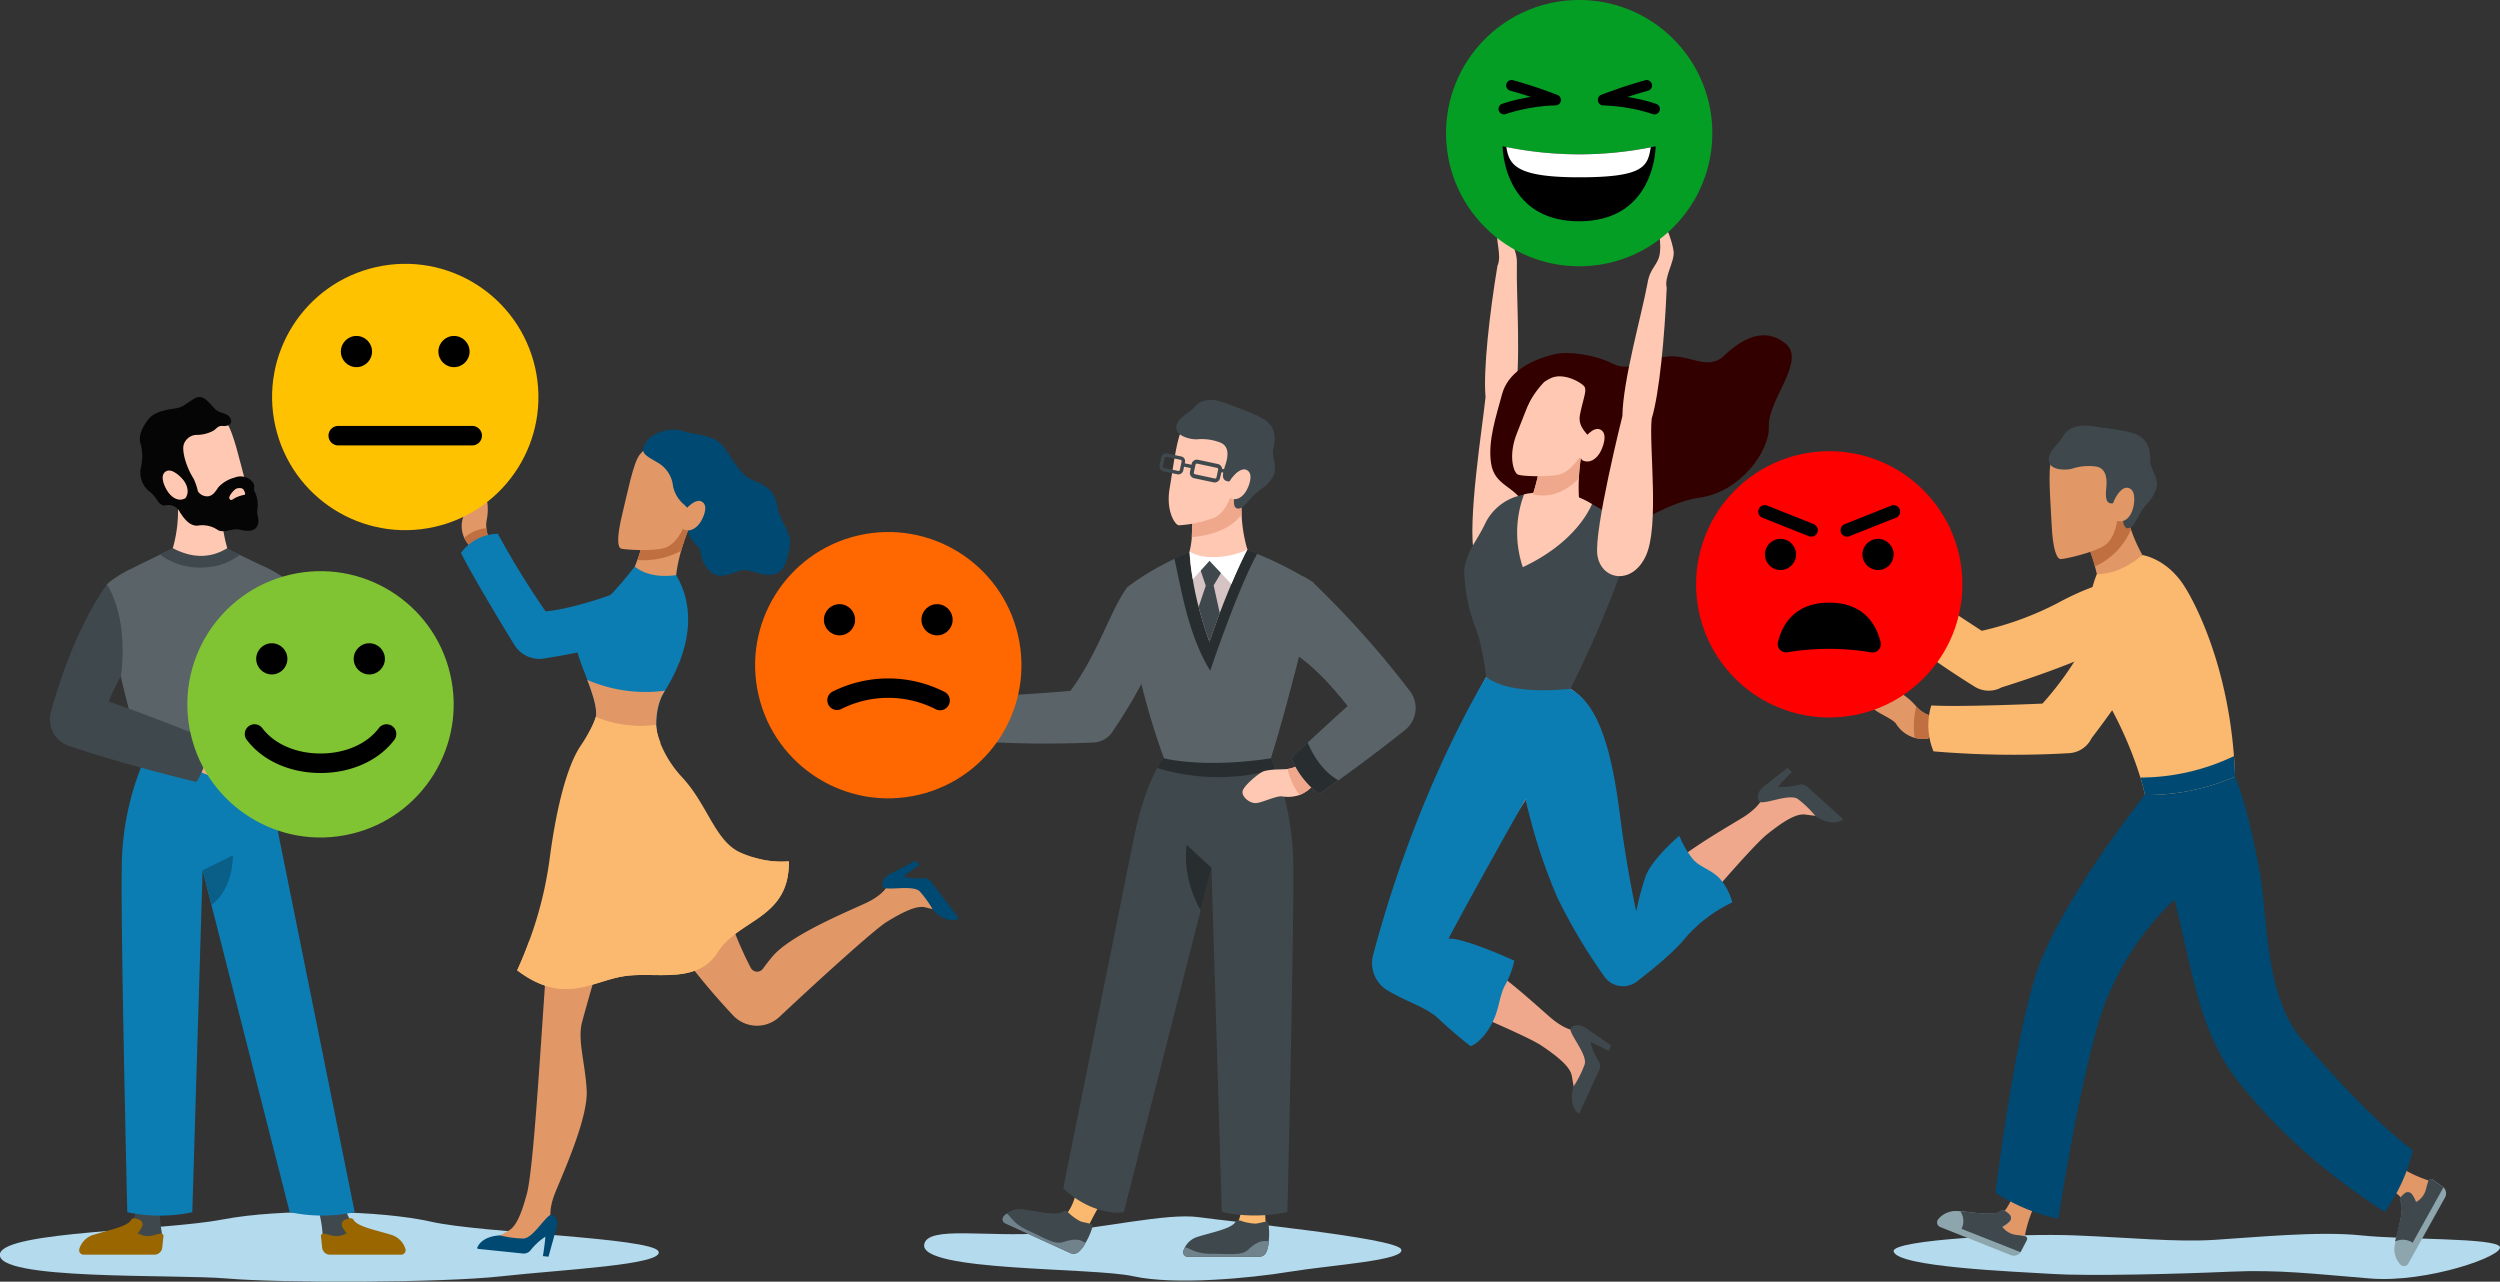 <svg xmlns="http://www.w3.org/2000/svg" viewBox="0 0 500 256.34"><rect x="0" y="0" width="500" height="256.34" fill="#333333" stroke="none"/><defs><style>.cls-1{fill:#b4daed;}.cls-2{fill:#e19766;}.cls-3{fill:#c06f41;}.cls-4{fill:#0c7db3;}.cls-5{fill:#004972;}.cls-6{fill:#fbb86f;}.cls-7{fill:#5a6468;}.cls-8{fill:#3f494d;}.cls-9{fill:#960;}.cls-10{fill:#ffc8b2;}.cls-11{fill:#050505;}.cls-12{fill:#efa88b;}.cls-13{fill:#095f88;}.cls-14{fill:#300;}.cls-15{fill:#8da6ae;}.cls-16{fill:#282d30;}.cls-17{fill:#d6c4c5;}.cls-18{fill:#fff;}.cls-19{fill:#70828b;}.cls-20{fill:red;}.cls-21{fill:#ffc200;}.cls-22{fill:#ff6700;}.cls-23{fill:#049e25;}.cls-24{fill:#81c433;}</style></defs><g id="Capa_2" data-name="Capa 2"><g id="people"><path class="cls-1" d="M0,250.71c1.12-4.49,32.69-4.54,44.5-6.81s31.78-1.82,41.77.45,44,3.18,45.41,5.9-19.07,3.64-31.33,5-44.5,1.36-54.95.45S-1.32,256.16,0,250.71Z"/><path class="cls-1" d="M184.84,248.89c.64-3.83,12.72-1.36,24.07-2.27s24.52-4.09,30.87-3.18,39,4.09,40.41,6.36S266.12,253,258,254.34s-23.16,2.72-31.33.91S183.93,254.34,184.84,248.89Z"/><path class="cls-1" d="M378.73,250.25c-.33-2.29,25-3.63,36.32-3.17s20,1.36,27.7.9,20.89-1.81,29.51-.9,26.79.45,27.7,2.27-14.53,7.26-25.88,6.35-18.16-1.81-28.15-1.36-28.15.91-35.42.45S379.18,253.43,378.73,250.25Z"/><path class="cls-2" d="M98,108a6,6,0,0,1-3.89,1.36,6.52,6.52,0,0,1-1.27-1.81,5.63,5.63,0,0,1-.15-4.29c.33-1-.54-3.77-.35-4.79s1.41-2.06,2.32-1.86,2.57,3.14,2.83,4a11.65,11.65,0,0,1-.21,3.75,5.64,5.64,0,0,0,0,1.25A5.9,5.9,0,0,0,98,108Z"/><path class="cls-3" d="M98,108a6,6,0,0,1-3.89,1.36,6.52,6.52,0,0,1-1.27-1.81,7.94,7.94,0,0,1,4.4-1.91A5.9,5.9,0,0,0,98,108Z"/><path class="cls-4" d="M133,138.14l-.11.18c-2.82,4.5-1.24,11.23-.74,13,.08.29.13.45.13.45a26.31,26.31,0,0,1-8-.28,20.06,20.06,0,0,1-7.11-2.65,12.84,12.84,0,0,0,2-5.41c.33-1.8-.65-4.66-1.7-7.45s-2.31-5.76-2.21-7.23c.19-2.9,1.45-4.57,4.53-7.35a76.79,76.79,0,0,0,7.16-8.1s4,.78,8.27,1.69C139.17,121.71,138.14,129.79,133,138.14Z"/><path class="cls-2" d="M138.52,104a42.11,42.11,0,0,0-2.29,6.16,30.63,30.63,0,0,0-1,4.87c-3.25.42-6.06,0-8.27-1.69.18-.46.35-.91.51-1.36a31,31,0,0,0,1.45-5.39A9,9,0,0,1,138.52,104Z"/><path class="cls-3" d="M138.52,104a42.11,42.11,0,0,0-2.29,6.16A16,16,0,0,1,127.5,112a31,31,0,0,0,1.45-5.39A9,9,0,0,1,138.52,104Z"/><path class="cls-2" d="M117.16,148.85c-4.9,7.11-5.72,19.81-5.72,19.81-2,12.89-4,61.22-6,69.84-1.13,4.29-2.22,6.8-3.68,7.61l-2.93,1.63s5.76,1.7,7.26.47l4.37-3.54s-1.2-1.78.64-6.28,6.51-14.91,6.24-20.31-1.87-10-.94-13.61,10.22-35.78,10.66-36.93a34.41,34.41,0,0,0,3.36-15.65c-4.74-2.88-13.29-3-13.29-3Z"/><path class="cls-2" d="M118.06,148.52c4.21-.57,9.88,1,9.88,1,10.83,2.72,15.1,23.7,16.9,30.74a72.52,72.52,0,0,0,5.3,13.28,1.44,1.44,0,0,0,2.45.2c.6-.82,1.23-1.65,1.93-2.47,3.5-4.13,14-8.53,18.44-10.56s4.76-4.13,4.76-4.13l5.61.4c1.94.13,5,5.31,5,5.31l-3.25-.82c-1.62-.4-4.13.68-7.89,3-2.66,1.79-12.23,10.4-21.29,18.89a6.58,6.58,0,0,1-9.27-.26,138.41,138.41,0,0,1-24.13-35.33S118.38,158.21,118.06,148.52Z"/><path class="cls-5" d="M110.24,242.91c-1.23.39-3.64,4.74-5.56,4.8a21,21,0,0,1-4.64-.63s-3.53,0-4.58,2.42a.21.21,0,0,0,.18.28l8.93.92a1.74,1.74,0,0,0,1.51-.6,12.08,12.08,0,0,1,3-2.76c-.16,1.92-.5,3.88-.5,3.88l1.12.12,1.32-4.78S112.34,243.59,110.24,242.91Z"/><path class="cls-5" d="M176.67,177.5c1.12.64,6-.56,7.3.8a20.94,20.94,0,0,1,2.7,3.82s2.39,2.61,4.89,1.7a.21.21,0,0,0,.09-.32l-5.42-7.16a1.75,1.75,0,0,0-1.47-.7,11.83,11.83,0,0,1-4.08-.33c1.51-1.19,3.18-2.28,3.18-2.28l-.68-.9-4.4,2.29S175.73,175.5,176.67,177.5Z"/><path class="cls-2" d="M136.56,105.77s-1.26,3.08-3.61,3.81-7.92.37-8.7.15-.91-2.31.17-6.75,2.21-10.33,3.49-12,4.91-4.32,10.45-2.35,7.71,6.21,5.12,12.09S136.56,105.77,136.56,105.77Z"/><path class="cls-4" d="M99.57,106.76a171.49,171.49,0,0,0,9.55,15.52c5.34-.49,12.76-3.2,12.76-3.2s8.45-4.66,11.4.62c2.72,4.88-6.36,9.15-24.48,12a5.87,5.87,0,0,1-5.93-2.73c-2.92-4.76-8.2-13.51-10.68-18.38A9.34,9.34,0,0,1,99.57,106.76Z"/><path class="cls-5" d="M137.33,104.46c.35-2.94.46-2.58-.45-3.49a6.6,6.6,0,0,1-2.27-3.7,6.14,6.14,0,0,0-3.25-4.85c-2.43-1.44-3.47-1.88-2.19-3.93s5.06-3.11,7.41-2.27,6.13.53,8.17,3.18,3.18,5.67,6.21,6.81,4.23,2.8,4.54,5.22,2.95,5.3,2.49,7.72-.9,5.29-3.4,5.75-4.69-1.44-6.89-.68-4.39,1.89-6.28-.61-.76-3.55-2-4.46A6.22,6.22,0,0,1,137.33,104.46Z"/><path class="cls-2" d="M137.11,101.91s1.95-2.42,3.32-1.55.17,3.39-.53,4.34-2,1.89-3.34,1.07C135.52,104.32,136.49,102.61,137.11,101.91Z"/><path class="cls-2" d="M132.87,138.32c-2.82,4.5-1.24,11.23-.74,13l-7.86.17a20.06,20.06,0,0,1-7.11-2.65,12.84,12.84,0,0,0,2-5.41c.33-1.8-.65-4.66-1.7-7.45A29.4,29.4,0,0,0,133,138.14Z"/><path class="cls-6" d="M157.77,172.26c.15,11.51-10,11.51-14.23,18.16s-12.56,3.79-18.92,4.85-12,5.75-21.19-1.21c0,0,1.12-2.31,2.46-6a76.79,76.79,0,0,0,4-16c1.51-11.65,3.78-19.22,6.2-22.85.69-1,1.24-1.95,1.67-2.74a17.75,17.75,0,0,0,1.4-3.08,23.29,23.29,0,0,0,12,1.58,12.38,12.38,0,0,0,.87,3.56,22,22,0,0,0,4.47,7c5.14,5.6,6.51,12.72,11.65,15a23,23,0,0,0,2.48.91A18.62,18.62,0,0,0,157.77,172.26Z"/><path class="cls-6" d="M132.11,148.58c-7,1.26-11.69-.51-14.3-2.06a17.75,17.75,0,0,0,1.4-3.08,23.29,23.29,0,0,0,12,1.58A12.38,12.38,0,0,0,132.11,148.58Z"/><path class="cls-6" d="M157.77,172.26c.15,11.51-10,11.51-14.23,18.16s-12.56,3.79-18.92,4.85-12,5.75-21.19-1.21c0,0,1.12-2.31,2.46-6,3.72,1.91,7.16,3.55,13.26,1.77,7.27-2.12,10.3-2.87,14.53-2.12s6.06-5.29,9.69-6.35c3.28-1,7.9-3.88,7.34-9.88A18.62,18.62,0,0,0,157.77,172.26Z"/><path class="cls-7" d="M58.58,116.87c-.72,15.21-8,35.24-8,35.24H28.78s-6.68-20-7.4-35.24a8.32,8.32,0,0,1,.76-.65,26.4,26.4,0,0,1,3.72-2.3l.08,0c1.79-.94,3.87-1.91,6.07-3l.39-.19,0,0c.69-.33,1.39-.68,2.09-1h10.9l0,0c.84.42,1.68.83,2.5,1.22l4,1.93A28.14,28.14,0,0,1,58.58,116.87Z"/><path class="cls-8" d="M48,110.92a12.07,12.07,0,0,1-6.85,2.55A13.42,13.42,0,0,1,32,110.91l.39-.19,0,0c.69-.33,1.39-.68,2.09-1h10.9l0,0C46.32,110.12,47.16,110.53,48,110.92Z"/><path class="cls-8" d="M27.37,239.83s0,3.9-1.24,4.93-4.79,1.85-6.3,2.33c-1.35.43-3,1.08-3.4,2.72a.52.52,0,0,0,.5.64h14a1.31,1.31,0,0,0,1.3-1.11,9.93,9.93,0,0,0,.1-3,24.59,24.59,0,0,1-.34-5.69C32.16,239.42,27.37,239.83,27.37,239.83Z"/><path class="cls-9" d="M26.93,243.67a5.58,5.58,0,0,1,1,.31,1,1,0,0,1,.49,1.33,5.39,5.39,0,0,1-.89,1.32,3.78,3.78,0,0,0,3,.46c.77-.21,1.29-.31,1.63-.37a.47.47,0,0,1,.53.51l-.24,2.29a1.59,1.59,0,0,1-1.58,1.42H16.74a.9.9,0,0,1-.87-1.17,4.21,4.21,0,0,1,2.91-2.83c2.85-.89,6.68-1.61,7.43-2.93A.68.68,0,0,1,26.93,243.67Z"/><path class="cls-8" d="M63.29,240.51a6.89,6.89,0,0,1,5.39-.67c.62,4,2.06,4.92,2.06,4.92,1.23,1,4.79,1.85,6.3,2.33,1.35.43,3,1.08,3.39,2.72a.51.51,0,0,1-.49.64H66a1.31,1.31,0,0,1-1.31-1.11C64.42,247.5,64.83,245.65,63.29,240.51Z"/><path class="cls-9" d="M69.94,243.67a5.58,5.58,0,0,0-1,.31,1,1,0,0,0-.49,1.33,5.39,5.39,0,0,0,.89,1.32,3.8,3.8,0,0,1-3,.46c-.76-.21-1.28-.31-1.62-.37a.47.47,0,0,0-.53.51l.24,2.29a1.58,1.58,0,0,0,1.58,1.42h14.2a.9.9,0,0,0,.87-1.17,4.23,4.23,0,0,0-2.92-2.83c-2.85-.89-6.67-1.61-7.42-2.93A.69.69,0,0,0,69.94,243.67Z"/><path class="cls-4" d="M70.94,242.43a31.21,31.21,0,0,1-13,0L42.29,181l-1.77-6.94-2.06,68.38a31.16,31.16,0,0,1-13,0s-1.37-57.55-1.1-69.61a55.43,55.43,0,0,1,4.39-20.69H50.29c4,5.34,5.58,15.62,5.58,15.62Z"/><path class="cls-10" d="M44.4,100.63l-4.42.1-4.42-.1a26.9,26.9,0,0,1-1,9q5.86,3.09,10.9,0A26.9,26.9,0,0,1,44.4,100.63Z"/><path class="cls-10" d="M37.11,99.59s1.33,3,3.69,3.7,6.46,1,7.22.79,2.29-3.19,1.1-7.58-2.47-10.22-3.79-11.9-5-4.17-10.46-2.07-7.5,6.38-4.77,12.16S37.11,99.59,37.11,99.59Z"/><path class="cls-11" d="M50.43,96.29a3.15,3.15,0,0,0-3.54-.76,6.73,6.73,0,0,0-3.21,1.91c-.47.68-1,1.65-2,1.81a2.19,2.19,0,0,1-2.1-1,12.39,12.39,0,0,0-.85-2.5c-1.47-2.31-2.35-5.39-2-6.77a2.76,2.76,0,0,1,2.77-2,7.17,7.17,0,0,0,3.24-.87c.68-.48.85-1,1.86-.91s2.1-.46,1.43-1.61-2-.77-3-1.77-2.08-2.59-3.33-2.4S37,81.34,35.39,81.63s-4.35.5-5.73,2.25-2,3.51-1.55,4.84a9.74,9.74,0,0,1,.06,4.8,4.84,4.84,0,0,0,1.74,4.8c1.55,1.08,1.65,2.88,3.13,2.77A2.56,2.56,0,0,1,36,102.47c.82,1.26,1.92,2.75,3.52,2.66a5.44,5.44,0,0,1,3.92.79c1.22.87,3-.34,4.45,0s3,.5,3.58-.77-.16-1.84,0-3.24A5.86,5.86,0,0,0,51,98.46C50.53,97.73,51.26,97.23,50.43,96.29ZM48.69,99a7.05,7.05,0,0,0-1.65.58c-.36.17-.91.76-1.17.11-.19-.48,1-1.88,1.51-2s1.11-.14,1.36.3S49.25,99,48.69,99Z"/><path class="cls-10" d="M36.46,95.76s-2-2.35-3.34-1.45-.08,3.38.64,4.3,2,1.83,3.35,1C38.11,98.12,37.1,96.45,36.46,95.76Z"/><path class="cls-10" d="M78.06,140.87a5.34,5.34,0,0,0-2.49.76,2.62,2.62,0,0,0-.84,2c.08.6.61,2.8,1.06,3a4,4,0,0,0,1.9.22,12.77,12.77,0,0,0,2-1c.61-.45.31-2.35,0-3.25A2.65,2.65,0,0,0,78.06,140.87Z"/><path class="cls-10" d="M51.69,154c-1.1.38-4.27-.15-5.37.38a6.56,6.56,0,0,1-4.13.69,7.16,7.16,0,0,1-2.88-1.3,6.7,6.7,0,0,1,.89-4.54,6.31,6.31,0,0,0,3.16.44,6.2,6.2,0,0,0,1-.21c1-.31,3.1-1,4.13-.83s4.57,1.51,4.94,2.49S52.8,153.66,51.69,154Z"/><path class="cls-12" d="M42.19,155.11a7.16,7.16,0,0,1-2.88-1.3,6.7,6.7,0,0,1,.89-4.54,6.31,6.31,0,0,0,3.16.44A9.87,9.87,0,0,1,42.19,155.11Z"/><path class="cls-8" d="M21.38,116.87c4.61,7.55,2.8,18.33,2.8,18.33a37.68,37.68,0,0,0-2.42,5.14c7.6,2.53,14.51,5.48,20,7.47a16.41,16.41,0,0,1-2.47,8.58s-13.81-3.24-25.54-7.24a5.56,5.56,0,0,1-3.57-6.72C11.88,136.2,15.43,125.34,21.38,116.87Z"/><path class="cls-13" d="M42.29,181l-1.77-6.94,6.06-3S46.79,177.62,42.29,181Z"/><path class="cls-12" d="M274.68,191.28a3.21,3.21,0,0,0,1.87,3.79c13.27,5.55,27.93,11.68,31.53,13.91,3.87,2.58,6,4.5,6.29,6.23s.63,3.44.63,3.44,3.62-5.12,2.92-7-2-5.52-2-5.52-2.16.58-6-2.77-12.56-11.48-18-13c-1.87-.54-3.69-.88-5.41-1.2l18.67-29.28S310,180.59,321.21,195a4.05,4.05,0,0,0,5.48.84,24.45,24.45,0,0,0,4.12-3.49c9.71-11.49,19-22.37,22.39-25.31,3.62-2.92,6.09-4.36,7.83-4.13l3.48.44s-3.8-5-5.83-4.9l-5.87.28s-.1,2.24-4.44,4.89-14.73,8.52-17.85,13.25c-1.47,2.21-2.24,8.25-3.65,6.47-4.49-15.2-2-38.68-12.79-45.6-6.12-3.21-16.84-2.36-16.84-2.36S282.51,161.83,274.68,191.28Z"/><path class="cls-4" d="M297.24,135.42s-13.74,22-22.61,55.59a6.35,6.35,0,0,0,2.95,7.12c4.08,2.38,7.78,3.37,10.18,5.66,3.18,3,6.36,5.45,6.36,5.45s2-.61,3.93-3.94,1.67-5.9,3-8.32a17.92,17.92,0,0,0,1.82-4.85s-10.29-4.69-13.17-4.39c4.84-9.23,15.42-27.92,15.42-27.92a109.92,109.92,0,0,0,6.38,19.75,111.27,111.27,0,0,0,9.38,15.74,4.54,4.54,0,0,0,6.48,1c3.17-2.44,7.55-6,9.71-8.72a28.66,28.66,0,0,1,9.39-7.11,12,12,0,0,0-2.57-4.84c-1.82-1.82-3.79-2.12-5.3-3.79a18.72,18.72,0,0,1-2.73-4.69s-5.6,4.69-6.81,8.32a58.79,58.79,0,0,0-1.81,6.82s-1.82-8.18-3.18-18.77-3.51-22.28-10-25.75C306.38,136.59,297.24,135.42,297.24,135.42Z"/><path class="cls-10" d="M299.49,53.16c-1.59,9.58-2.87,21-2.38,26.22-.52,5.37-3.76,25.41-2.23,31.78s6.75,2,8.47-2.73-.44-28.37-.44-28.37c1.36-7,.34-20.68.46-26.93.17-3.44-1.4-4-1.19-6.61s1.88-5.45,1.3-6.22-3.22,3.38-3.9,5.39S300.48,51.06,299.49,53.16Z"/><path class="cls-14" d="M310.87,70.85c-5.17,1.27-9.35,3.82-10.46,8s-2.9,9.32-2.19,13.85,4.8,4.5,6.51,8.11,6.85,8.34,13,7.61,14.43-7.85,22.26-8.91,14-9.09,13.78-14.3,7.59-13.13,3.28-16.55-8.77-.81-12.23,2.48-7.15-.69-12.22.27-6.73,3-10.28,1.23S313.52,70.2,310.87,70.85Z"/><path class="cls-8" d="M326.82,106.64a218.49,218.49,0,0,1-12.74,31.14c-1.79.16-3.53.26-5.18.27-4.81,0-8.91-.62-11.66-2.63a51.39,51.39,0,0,0-1.51-8c-.18-.61-.38-1.21-.6-1.77a34.73,34.73,0,0,1-2.29-11.77c.61-3.8,2.53-5.67,4.14-9.06a10.49,10.49,0,0,1,6.36-5.54h.06l.49-.15c.35-.11.66-.19.92-.26l.86-.23,10.8,1.1s.45.23,1.22.66l.71.4.47.27A54.45,54.45,0,0,1,326.82,106.64Z"/><path class="cls-8" d="M314.06,205.75c0,1.35,3.46,5.21,2.87,7.13a21.69,21.69,0,0,1-2.19,4.38s-1.22,3.49.85,5.35a.21.21,0,0,0,.33-.07l3.93-8.53a1.82,1.82,0,0,0-.08-1.71,12.78,12.78,0,0,1-1.7-3.93c1.84.81,3.67,1.81,3.67,1.81l.49-1.07L318,206.18S315.45,203.9,314.06,205.75Z"/><path class="cls-8" d="M351.92,160.4c1.28.44,6-1.73,7.67-.59a21.46,21.46,0,0,1,3.51,3.41s3,2.21,5.36.8a.23.23,0,0,0,0-.35l-7-6.31a1.84,1.84,0,0,0-1.65-.44,12.76,12.76,0,0,1-4.26.45c1.33-1.51,2.83-3,2.83-3l-.88-.79-4.07,3.2S350.57,158.52,351.92,160.4Z"/><path class="cls-10" d="M315.73,97.48c0,1.38.09,2.78.23,4.21q-5.65,2.63-9.75-1.68c.13-.37.25-.75.37-1.12.23-.74.44-1.48.64-2.22a36.32,36.32,0,0,0,1.09-6.84l3.94.8,4,.56a34.94,34.94,0,0,0-.46,4.52C315.74,96.29,315.73,96.89,315.73,97.48Z"/><path class="cls-10" d="M318.4,100.81c-1,2.32-4.44,8.22-13.84,12.62a21.77,21.77,0,0,1,.25-14.55c.53-.15,2.12-.34,2.12-.34l8.68.85s1.31.59,2.08,1Z"/><path class="cls-12" d="M316.22,91.19a34.94,34.94,0,0,0-.46,4.52c-1.95,2-5.1,4.06-9.18,3.18.23-.74.44-1.48.64-2.22a36.32,36.32,0,0,0,1.09-6.84l3.94.8Z"/><path class="cls-10" d="M315.83,91.54S314,94.61,311.4,95s-7,.27-7.83-.09-2-3.71-.19-8.25,4-10.61,5.61-12.23,5.88-3.82,11.45-.85,7.2,7.79,3.53,13.63S315.83,91.54,315.83,91.54Z"/><path class="cls-14" d="M305.84,78.69c.34-.87.72-1.61.72-1.61h.05c1.75-3.28,5.77-8.28,13-4.73,10.32,5,6.63,12.74,6,13.73s-2.77,5.2-4.78,5.62a7.9,7.9,0,0,1-3.6-.07l1.88-2.22c-.92-2.47-3.68-3.5-3.11-6.47s1.41-4.8.9-5.59-4.11-2.91-6.7-1.73a9.83,9.83,0,0,0-1.34.76,18.44,18.44,0,0,0-3.39,4.9,2.5,2.5,0,0,1,.06-1.8l-.05.06S305.63,79.21,305.84,78.69Z"/><path class="cls-10" d="M316.7,87.88s1.89-2.75,3.42-1.94.47,3.62-.19,4.69-1.93,2.18-3.48,1.42C315.21,90.59,316.1,88.69,316.7,87.88Z"/><path class="cls-10" d="M333.34,57.57c-.4,9.7-1.46,21.11-3,26.16-.58,5.36,1.6,21.56-1.19,27.49s-8.93,4.77-9.67-.17,5-27.84,5-27.84c.09-7.13,3.87-20.31,5-26.45.53-3.4,2.19-3.64,2.51-6.23s-.74-5.72,0-6.36,2.47,4,2.73,6.07S332.79,55.31,333.34,57.57Z"/><path class="cls-6" d="M400.33,137.47a5.34,5.34,0,0,1-5.37-.12,188.59,188.59,0,0,1-22-16A13.68,13.68,0,0,1,378,113.6c4.76,3.8,18.35,12.56,18.35,12.56a62.7,62.7,0,0,0,15.15-5.53c7.37-4,13.13-5.35,15.6-4.28s5.19,6.54-2.53,11.32S400.33,137.47,400.33,137.47Z"/><path class="cls-2" d="M477.09,237.22s3.52,1.92,3.83,3.54-.7,5.23-1,6.83c-.28,1.42-.5,3.2.77,4.4a.53.53,0,0,0,.82-.14l6.9-12.57a1.37,1.37,0,0,0-.35-1.72,11,11,0,0,0-2.66-1.57,25.91,25.91,0,0,1-5.29-2.5C479.09,232.7,477.09,237.22,477.09,237.22Z"/><path class="cls-2" d="M387.13,143.35a6.75,6.75,0,0,1-1.52,4.4,7.52,7.52,0,0,1-2.67-.18,6.45,6.45,0,0,1-3.73-2.82c-.69-1-3.72-2.15-4.49-3s-.84-2.68,0-3.36,4.59-.07,5.56.32a12,12,0,0,1,3,2.61l.17.19A6.2,6.2,0,0,0,387.13,143.35Z"/><path class="cls-3" d="M387.13,143.35a6.75,6.75,0,0,1-1.52,4.4,7.52,7.52,0,0,1-2.67-.18,16.44,16.44,0,0,1,.31-6.29l.17.19A6.2,6.2,0,0,0,387.13,143.35Z"/><path class="cls-5" d="M482.57,230.1a35.27,35.27,0,0,1-5.63,12.3c-11.34-7.45-20-14.75-28.6-25.22s-9.64-22.38-13.46-37.31a57.33,57.33,0,0,0-14.24,21.66c-4.5,13-9,42.16-9,42.16a35.16,35.16,0,0,1-12.5-5.15s3.42-28.2,7.82-42.82S429,159,429,159l18-3.69s2.25,4.68,4.87,18.65c1.78,9.53.92,25.22,8.68,34.15C467.4,216,474.32,223.63,482.57,230.1Z"/><path class="cls-6" d="M447,155.33A44.15,44.15,0,0,1,429,159s-.25-1.28-.92-3.49A77.5,77.5,0,0,0,422.4,142a50.8,50.8,0,0,1-2.76-5.38c-4.93-11.22-.27-21.79-.27-21.79l9.11-3.82s4.94.68,8.46,6.34h0s8.21,12.37,9.85,33.87C446.89,152.57,447,153.93,447,155.33Z"/><path class="cls-2" d="M428.48,111c-2.9,2.43-5.92,3.81-9.11,3.82-.12-.53-.26-1.06-.39-1.57a29,29,0,0,0-2-5.43c.88-4.31,3.63-6.89,7.66-8.31a40.83,40.83,0,0,0,1.54,6.32A30.52,30.52,0,0,0,428.48,111Z"/><path class="cls-3" d="M426.21,105.86a14.07,14.07,0,0,1-7.23,7.42,29,29,0,0,0-2-5.43c.88-4.31,3.63-6.89,7.66-8.31A40.83,40.83,0,0,0,426.21,105.86Z"/><path class="cls-2" d="M402.71,238.91s-1.44,3.74-3,4.27-5.27,0-6.89-.1c-1.45-.09-3.24-.07-4.26,1.35a.52.52,0,0,0,.24.79l13.37,5.17a1.36,1.36,0,0,0,1.66-.57A10.6,10.6,0,0,0,405,247a25.83,25.83,0,0,1,1.77-5.57C407.46,240.29,402.71,238.91,402.71,238.91Z"/><path class="cls-2" d="M423.41,104.19s-.36,3.48-2.52,4.91-7.89,2.71-8.73,2.72-1.61-2.06-1.83-6.86-.82-11.07,0-13.19S414,86,420.15,86.31s9.61,4,8.73,10.69S423.41,104.19,423.41,104.19Z"/><path class="cls-8" d="M423.87,98.63c-.42,1.41-.56,2.11-1.61,2.05s-1.2-1.13-1-3.17-.15-3.94-2.12-4.21a10.69,10.69,0,0,0-4.71.43c-1.19.36-4.43.37-4.65-1.53s1.69-3,2.88-5,3.58-2.34,6.11-1.92,5.7.62,8.16,1.46,3.18,3.08,3.11,5.19,2,3.66,1.14,6-2,2.68-3.15,4.72-1.54,3-2.52,3-1.21-2.6-.86-4.15.49-2.81.06-3.09S423.87,98.63,423.87,98.63Z"/><path class="cls-2" d="M422.82,100.13s1.26-3,2.89-2.54,1.17,3.37.75,4.54-1.41,2.48-3,2.06C421.93,103,422.4,101,422.82,100.13Z"/><path class="cls-6" d="M418.32,147.63a5.33,5.33,0,0,1-4.45,3,189,189,0,0,1-27.17-.36,13.61,13.61,0,0,1-.44-9.18c6.08.35,22.23-.37,22.23-.37a62.57,62.57,0,0,0,9.16-13.27c3.73-7.48,7.62-11.95,10.26-12.51s8,2.34,4.49,10.7S418.32,147.63,418.32,147.63Z"/><path class="cls-5" d="M447,155.33A44.15,44.15,0,0,1,429,159s-.25-1.28-.92-3.49a43.68,43.68,0,0,0,18.72-4.29C446.89,152.57,447,153.93,447,155.33Z"/><path class="cls-5" d="M434.88,179.87a57.33,57.33,0,0,0-14.24,21.66c-4.5,13-9,42.16-9,42.16a35.16,35.16,0,0,1-12.5-5.15s3.42-28.2,7.82-42.82S429,159,429,159,433.67,173.67,434.88,179.87Z"/><path class="cls-15" d="M388,245.39,402.11,251a1.68,1.68,0,0,0,2-.53,1.4,1.4,0,0,0,.16-.26l1.14-2.18a.5.5,0,0,0-.33-.72,15.73,15.73,0,0,0-1.76-.27,4.07,4.07,0,0,1-2.83-1.64,5.58,5.58,0,0,0,1.4-1,1,1,0,0,0,0-1.51,5.59,5.59,0,0,0-.92-.71.71.71,0,0,0-.84.05c-1.2,1-5,.31-8.07,0l-.46,0a4.51,4.51,0,0,0-4,1.67A1,1,0,0,0,388,245.39Z"/><path class="cls-8" d="M392.06,242.25a3.46,3.46,0,0,1,.24,3.52l11.77,4.65a1.4,1.4,0,0,0,.16-.26l1.14-2.18a.5.5,0,0,0-.33-.72,15.73,15.73,0,0,0-1.76-.27,4.07,4.07,0,0,1-2.83-1.64,5.58,5.58,0,0,0,1.4-1,1,1,0,0,0,0-1.51,5.59,5.59,0,0,0-.92-.71.71.71,0,0,0-.84.05C398.93,243.18,395.17,242.52,392.06,242.25Z"/><path class="cls-15" d="M481.63,252.76,489,239.5a1.68,1.68,0,0,0-.27-2,1.37,1.37,0,0,0-.23-.19l-2-1.41a.5.5,0,0,0-.75.22,15.72,15.72,0,0,0-.5,1.71,4,4,0,0,1-2,2.59,6.11,6.11,0,0,0-.78-1.52,1,1,0,0,0-1.49-.23,5.87,5.87,0,0,0-.83.82.71.71,0,0,0-.05.84c.8,1.32-.35,5-1,8,0,.15-.06.31-.1.45a4.52,4.52,0,0,0,1.13,4.19A1,1,0,0,0,481.63,252.76Z"/><path class="cls-8" d="M479,248.32a3.5,3.5,0,0,1,3.53.23l6.15-11.06a1.37,1.37,0,0,0-.23-.19l-2-1.41a.5.5,0,0,0-.75.22,15.72,15.72,0,0,0-.5,1.71,4,4,0,0,1-2,2.59,6.11,6.11,0,0,0-.78-1.52,1,1,0,0,0-1.49-.23,5.87,5.87,0,0,0-.83.82.71.71,0,0,0-.05.84C480.87,241.64,479.72,245.28,479,248.32Z"/><path class="cls-6" d="M216.09,249.1a47.56,47.56,0,0,1,3.81-8l-4.58-2.88c-1,4.2-2.57,5-2.57,5a3.54,3.54,0,0,0-.31,3.89A4.07,4.07,0,0,0,216.09,249.1Z"/><path class="cls-6" d="M248.4,239.92s0,3.93-1.24,5-4.83,1.86-6.34,2.34c-1.36.43-3,1.09-3.42,2.74a.51.51,0,0,0,.5.64H252a1.34,1.34,0,0,0,1.32-1.11,10.5,10.5,0,0,0,.09-3,25.38,25.38,0,0,1-.34-5.72C253.23,239.51,248.4,239.92,248.4,239.92Z"/><path class="cls-8" d="M257.48,242.41a31.64,31.64,0,0,1-13.11,0l-2.07-68.85-2.18,8.53-15.35,60.32-.35.07h0c-1.42.17-6.59.06-11.77-4.82l14.21-70.45s1.5-8,4.6-13.62a16.89,16.89,0,0,1,1.34-2.11h21.38s.4.83,1,2.33a58.51,58.51,0,0,1,3.47,18.5C258.85,184.46,257.48,242.41,257.48,242.41Z"/><path class="cls-16" d="M255.11,153.81a41.35,41.35,0,0,1-23.67-.22,16.89,16.89,0,0,1,1.34-2.11h21.38S254.56,152.31,255.11,153.81Z"/><path class="cls-7" d="M225.54,117.33c-3.46,4.61-5.87,13.34-11.46,20.84-4.46.43-17.88,1.34-22.31,1.15a16,16,0,0,0-.2,8.68,219.08,219.08,0,0,0,27.19.5,4.77,4.77,0,0,0,3.68-2.07c2.09-3.09,6.1-9.32,7.95-14.36C230.39,132.07,231.41,123.34,225.54,117.33Z"/><path class="cls-7" d="M262.72,116.51a175.39,175.39,0,0,1-4,19c-1.17,4.57-2.65,10-4.53,16.15-13.66,2.07-21.39,0-21.39,0s-7.31-19.18-7.24-34.29l.61-.46.59-.43c1.25-.88,2.51-1.68,3.73-2.39l.61-.35.85-.47.52-.28c.84-.45,1.66-.86,2.42-1.22l.15-.07.42-.2.55-.25.24-.1s0,0,0,0l.41-.18,1.26-.54c.79-.33,1.34-.53,1.58-.62l.09,0,0,0a14.64,14.64,0,0,1,2.78-.34c.44,0,.93,0,1.48,0a37,37,0,0,1,5.21.38l.44.16,1.38.54.58.24c1.27.52,2.95,1.25,4.75,2.14,1.28.62,2.63,1.34,3.94,2.11C261.06,115.41,261.91,116,262.72,116.51Z"/><path class="cls-16" d="M251.5,110.65c-4,7.19-9.45,23.48-9.45,23.48-4.54-7.27-5.9-17-7.18-22.4l.15-.07.42-.2.55-.25.24-.1s0,0,0,0l.41-.18,1.26-.54c.79-.33,1.34-.53,1.58-.62l.09,0,0,0a14.64,14.64,0,0,1,2.78-.34c.44,0,.93,0,1.48,0a37,37,0,0,1,5.21.38l.44.16,1.38.54Z"/><path class="cls-17" d="M249.54,109.87l-.06,0s-1.31,2.46-3.21,6.94c-.7,1.66-1.48,3.59-2.31,5.77q-1,2.66-2.06,5.78c-.92-2.51-1.63-4.87-2.18-7s-.9-3.91-1.16-5.49a47.4,47.4,0,0,1-.65-5.53c.79-.33,1.34-.53,1.58-.62l.09,0,0,0a14.64,14.64,0,0,1,2.78-.34c.44,0,.93,0,1.48,0a37,37,0,0,1,5.21.38Z"/><path class="cls-8" d="M242.73,117.08l1.23,5.55q-1,2.66-2.06,5.78c-.92-2.51-1.63-4.87-2.18-7l1.43-4.26-1.37-4.09,2.2-1.44,2.42,2.65Z"/><path class="cls-18" d="M249.54,109.87l-.06,0s-1.31,2.46-3.21,6.94l-4.37-4.64-3.34,3.69a47.4,47.4,0,0,1-.65-5.53c.79-.33,1.34-.53,1.58-.62l.09,0,0,0a14.64,14.64,0,0,1,2.78-.34c.44,0,.93,0,1.48,0a37,37,0,0,1,5.21.38Z"/><path class="cls-10" d="M249.48,109.92c-3.43,1.64-8.71,2.19-11.57.39a18.62,18.62,0,0,0,.46-2.88,47.28,47.28,0,0,0-.11-7.68s4.19-3.29,6.11-3.49a6.74,6.74,0,0,1,3.88,1.14c0,1.81,0,3.68.08,5.52A28.62,28.62,0,0,0,249.48,109.92Z"/><path class="cls-12" d="M248.33,102.92c-1.37,1.79-4.2,4-10,4.51a47.28,47.28,0,0,0-.11-7.68s4.19-3.29,6.11-3.49a6.74,6.74,0,0,1,3.88,1.14C248.21,99.21,248.22,101.08,248.33,102.92Z"/><path class="cls-10" d="M246,99.59s-1,3.11-3.27,4a23.47,23.47,0,0,1-7,1.47c-.78-.17-2.56-2.92-1.81-7.35s1.45-10.28,2.59-12,4.51-4.58,10.08-3,8,5.54,5.85,11.49S246,99.59,246,99.59Z"/><path class="cls-8" d="M247.34,94.61c-.71,1.26-1,1.9-2,1.6s-.9-1.33-.26-3.24.72-3.8-1.1-4.49a10.37,10.37,0,0,0-4.6-.62c-1.22.07-4.31-.63-4.1-2.49s2.25-2.46,3.84-4.15,3.93-1.44,6.27-.49,5.31,1.84,7.48,3.19,2.35,3.64,1.83,5.65,1.09,3.92-.24,6-2.53,2.11-4.05,3.82-2.14,2.55-3.06,2.27-.58-2.75.09-4.15,1.08-2.58.74-2.94S247.34,94.61,247.34,94.61Z"/><path class="cls-10" d="M246.24,95.76s1.75-2.5,3.15-1.74.4,3.31-.22,4.29-1.78,2-3.2,1.28C244.85,98.24,245.68,96.5,246.24,95.76Z"/><path class="cls-8" d="M238,94.33l.33-1.54a1.07,1.07,0,0,1,1.29-.83l3.95.84a1.09,1.09,0,0,1,.83,1.29L244,95.63a1.09,1.09,0,0,1-1.29.84l-4-.85A1.09,1.09,0,0,1,238,94.33Zm1.45-1.6a.28.28,0,0,0-.35.22l-.33,1.55a.29.29,0,0,0,.23.35l3.95.85a.3.3,0,0,0,.35-.23l.33-1.54a.3.3,0,0,0-.23-.36Z"/><path class="cls-8" d="M231.91,93.13l.37-1.72a1,1,0,0,1,1.12-.73l2.88.62a.94.94,0,0,1,.72,1.12l-.36,1.72a1,1,0,0,1-1.13.73l-2.87-.62A1,1,0,0,1,231.91,93.13Zm1.35-1.77a.26.26,0,0,0-.31.2l-.36,1.71a.26.26,0,0,0,.2.31l2.87.61a.26.26,0,0,0,.3-.2l.37-1.71a.26.26,0,0,0-.2-.31Z"/><rect class="cls-8" x="237.16" y="92.14" width="0.69" height="1.97" transform="translate(96.68 305.85) rotate(-77.9)"/><rect class="cls-8" x="244.64" y="93.19" width="0.69" height="2.07" transform="translate(101.51 314.03) rotate(-77.9)"/><path class="cls-10" d="M263.08,156.46a6.9,6.9,0,0,1-3.16,2.53,7.08,7.08,0,0,1-3.48.29c-1.25-.17-4.17,1.36-5.37,1.34s-2.62-1.19-2.57-2.26,3.06-3.54,4-4,3.19-.47,4.29-.51a6.25,6.25,0,0,0,.73-.05,6.46,6.46,0,0,0,3.23-1.48A6.88,6.88,0,0,1,263.08,156.46Z"/><path class="cls-12" d="M263.08,156.46a6.9,6.9,0,0,1-3.16,2.53,12.56,12.56,0,0,1-2.38-5.2,6.46,6.46,0,0,0,3.23-1.48A6.88,6.88,0,0,1,263.08,156.46Z"/><path class="cls-7" d="M281,146c-5,4-10,7.7-13.33,10.08-2.35,1.69-3.84,2.72-3.84,2.72a16.9,16.9,0,0,1-5.58-7.27c1-.91,2.14-1.91,3.28-3,2.44-2.24,5.11-4.74,8-7.31,0,0-5.11-6.76-9.92-10,0,0-2-8.76,3-14.71A188.22,188.22,0,0,1,282,138.24,5.59,5.59,0,0,1,281,146Z"/><path class="cls-16" d="M267.67,156.06c-2.35,1.69-3.84,2.72-3.84,2.72a16.9,16.9,0,0,1-5.58-7.27c1-.91,2.14-1.91,3.28-3C262.38,150.57,264.27,154.11,267.67,156.06Z"/><path class="cls-16" d="M242.3,173.56l-2.18,8.53c-4-7.15-2.76-13.11-2.76-13.11Z"/><path class="cls-8" d="M253.74,248.28a5.82,5.82,0,0,1-.45,2.08h0a1.59,1.59,0,0,1-1.47,1H237.55a.92.92,0,0,1-.88-1.18,6,6,0,0,1,.31-.72,4.3,4.3,0,0,1,2.62-2.12c2.87-.89,6.71-1.61,7.46-2.93a.66.66,0,0,1,.72-.34,4.47,4.47,0,0,1,.85.24,10.49,10.49,0,0,0,2.39.41c.88,0,2.37-.67,2.63-.2A13.31,13.31,0,0,1,253.74,248.28Z"/><path class="cls-19" d="M253.74,248.28a5.82,5.82,0,0,1-.45,2.08h0a1.59,1.59,0,0,1-1.47,1H237.55a.92.92,0,0,1-.88-1.18,6,6,0,0,1,.31-.72c1.08.16,2,1.3,5.28,1.3,3.81,0,6.13.36,7.32-.77C250.62,249,252,247.89,253.74,248.28Z"/><path class="cls-8" d="M217.08,248.6a5.76,5.76,0,0,1-1.26,1.7h0a1.58,1.58,0,0,1-1.77.31l-13-5.93a.91.91,0,0,1-.3-1.44,4.36,4.36,0,0,1,.58-.53,4.25,4.25,0,0,1,3.26-.83c3,.38,6.77,1.33,8,.43a.69.69,0,0,1,.8,0,6.24,6.24,0,0,1,.68.58,10.66,10.66,0,0,0,2,1.37c.82.32,2.44.38,2.48.91A13,13,0,0,1,217.08,248.6Z"/><path class="cls-19" d="M217.08,248.6a5.76,5.76,0,0,1-1.26,1.7h0a1.58,1.58,0,0,1-1.77.31l-13-5.93a.91.91,0,0,1-.3-1.44,4.36,4.36,0,0,1,.58-.53c.91.59,1.27,2,4.25,3.38,3.47,1.59,5.43,2.88,7,2.34C214,248,215.64,247.51,217.08,248.6Z"/><circle class="cls-20" cx="365.85" cy="116.86" r="26.63" transform="translate(24.52 292.93) rotate(-45)"/><circle cx="375.61" cy="110.89" r="3.12"/><circle cx="356.1" cy="110.89" r="3.12"/><path d="M357.49,130.45a1.67,1.67,0,0,1-1.91-2c.73-3.06,3-7.92,10.27-7.92s9.55,4.86,10.27,7.92a1.66,1.66,0,0,1-.51,1.63,1.69,1.69,0,0,1-1.39.39A51.05,51.05,0,0,0,357.49,130.45Z"/><path d="M379.94,101.85a1.31,1.31,0,0,0-1.69-.73l-9.34,3.72a1.3,1.3,0,0,0,.48,2.5,1.36,1.36,0,0,0,.48-.09l9.34-3.71A1.31,1.31,0,0,0,379.94,101.85Z"/><path d="M362.8,104.84l-9.34-3.72a1.3,1.3,0,1,0-1,2.42l9.34,3.71a1.36,1.36,0,0,0,.48.09,1.3,1.3,0,0,0,.48-2.5Z"/><circle class="cls-21" cx="81.05" cy="79.4" r="26.63" transform="translate(-15.44 19.71) rotate(-12.67)"/><circle cx="90.8" cy="70.31" r="3.12"/><circle cx="71.29" cy="70.31" r="3.12"/><path d="M94.3,89.08H67.79a1.95,1.95,0,1,1,0-3.89H94.3a1.95,1.95,0,1,1,0,3.89Z"/><circle class="cls-22" cx="177.65" cy="133.04" r="26.63" transform="translate(-25.54 43.76) rotate(-13.11)"/><path d="M167.41,142a1.95,1.95,0,0,1-.84-3.71,24.89,24.89,0,0,1,22.16,0,1.95,1.95,0,1,1-1.66,3.52,20.89,20.89,0,0,0-18.83,0A1.93,1.93,0,0,1,167.41,142Z"/><circle cx="187.41" cy="123.95" r="3.12"/><circle cx="167.9" cy="123.95" r="3.12"/><circle class="cls-23" cx="315.83" cy="26.63" r="26.63" transform="translate(73.68 231.12) rotate(-45)"/><path d="M331.13,29.25s0,15-15.3,15-15.31-15-15.31-15A73.44,73.44,0,0,0,331.13,29.25Z"/><path class="cls-18" d="M301.27,29.4c.56,3.55,1.86,6.06,14.56,6.06,12.95,0,13.71-2.16,14.32-6A73.31,73.31,0,0,1,301.27,29.4Z"/><path d="M300.42,20.76a37.65,37.65,0,0,1,5.73-1.38c-1.37-.45-2.74-.87-4.12-1.25a1.08,1.08,0,0,1,.58-2.09c3,.84,6,1.83,8.88,2.95a1.08,1.08,0,0,1-.36,2.09,35.33,35.33,0,0,0-10,1.74,1,1,0,0,1-.34.05,1.08,1.08,0,0,1-.33-2.11Z"/><path d="M320.16,19c2.9-1.12,5.89-2.11,8.88-2.95a1.08,1.08,0,0,1,.58,2.09c-1.38.38-2.75.8-4.12,1.25a38.06,38.06,0,0,1,5.74,1.38,1.1,1.1,0,0,1,.69,1.37,1.08,1.08,0,0,1-1,.74,1,1,0,0,1-.34-.05,35.27,35.27,0,0,0-10-1.74,1.09,1.09,0,0,1-1-.9A1.07,1.07,0,0,1,320.16,19Z"/><circle class="cls-24" cx="64.11" cy="140.86" r="26.63" transform="translate(-30.65 18.5) rotate(-13.28)"/><circle cx="73.86" cy="131.77" r="3.12"/><circle cx="54.36" cy="131.77" r="3.12"/><path d="M64.11,154.6c-6.16,0-11.7-2.51-14.82-6.71a1.95,1.95,0,0,1,3.13-2.32c2.38,3.21,6.75,5.13,11.69,5.13s9.31-1.92,11.69-5.13a1.95,1.95,0,0,1,3.13,2.32C75.81,152.09,70.27,154.6,64.11,154.6Z"/></g></g></svg>